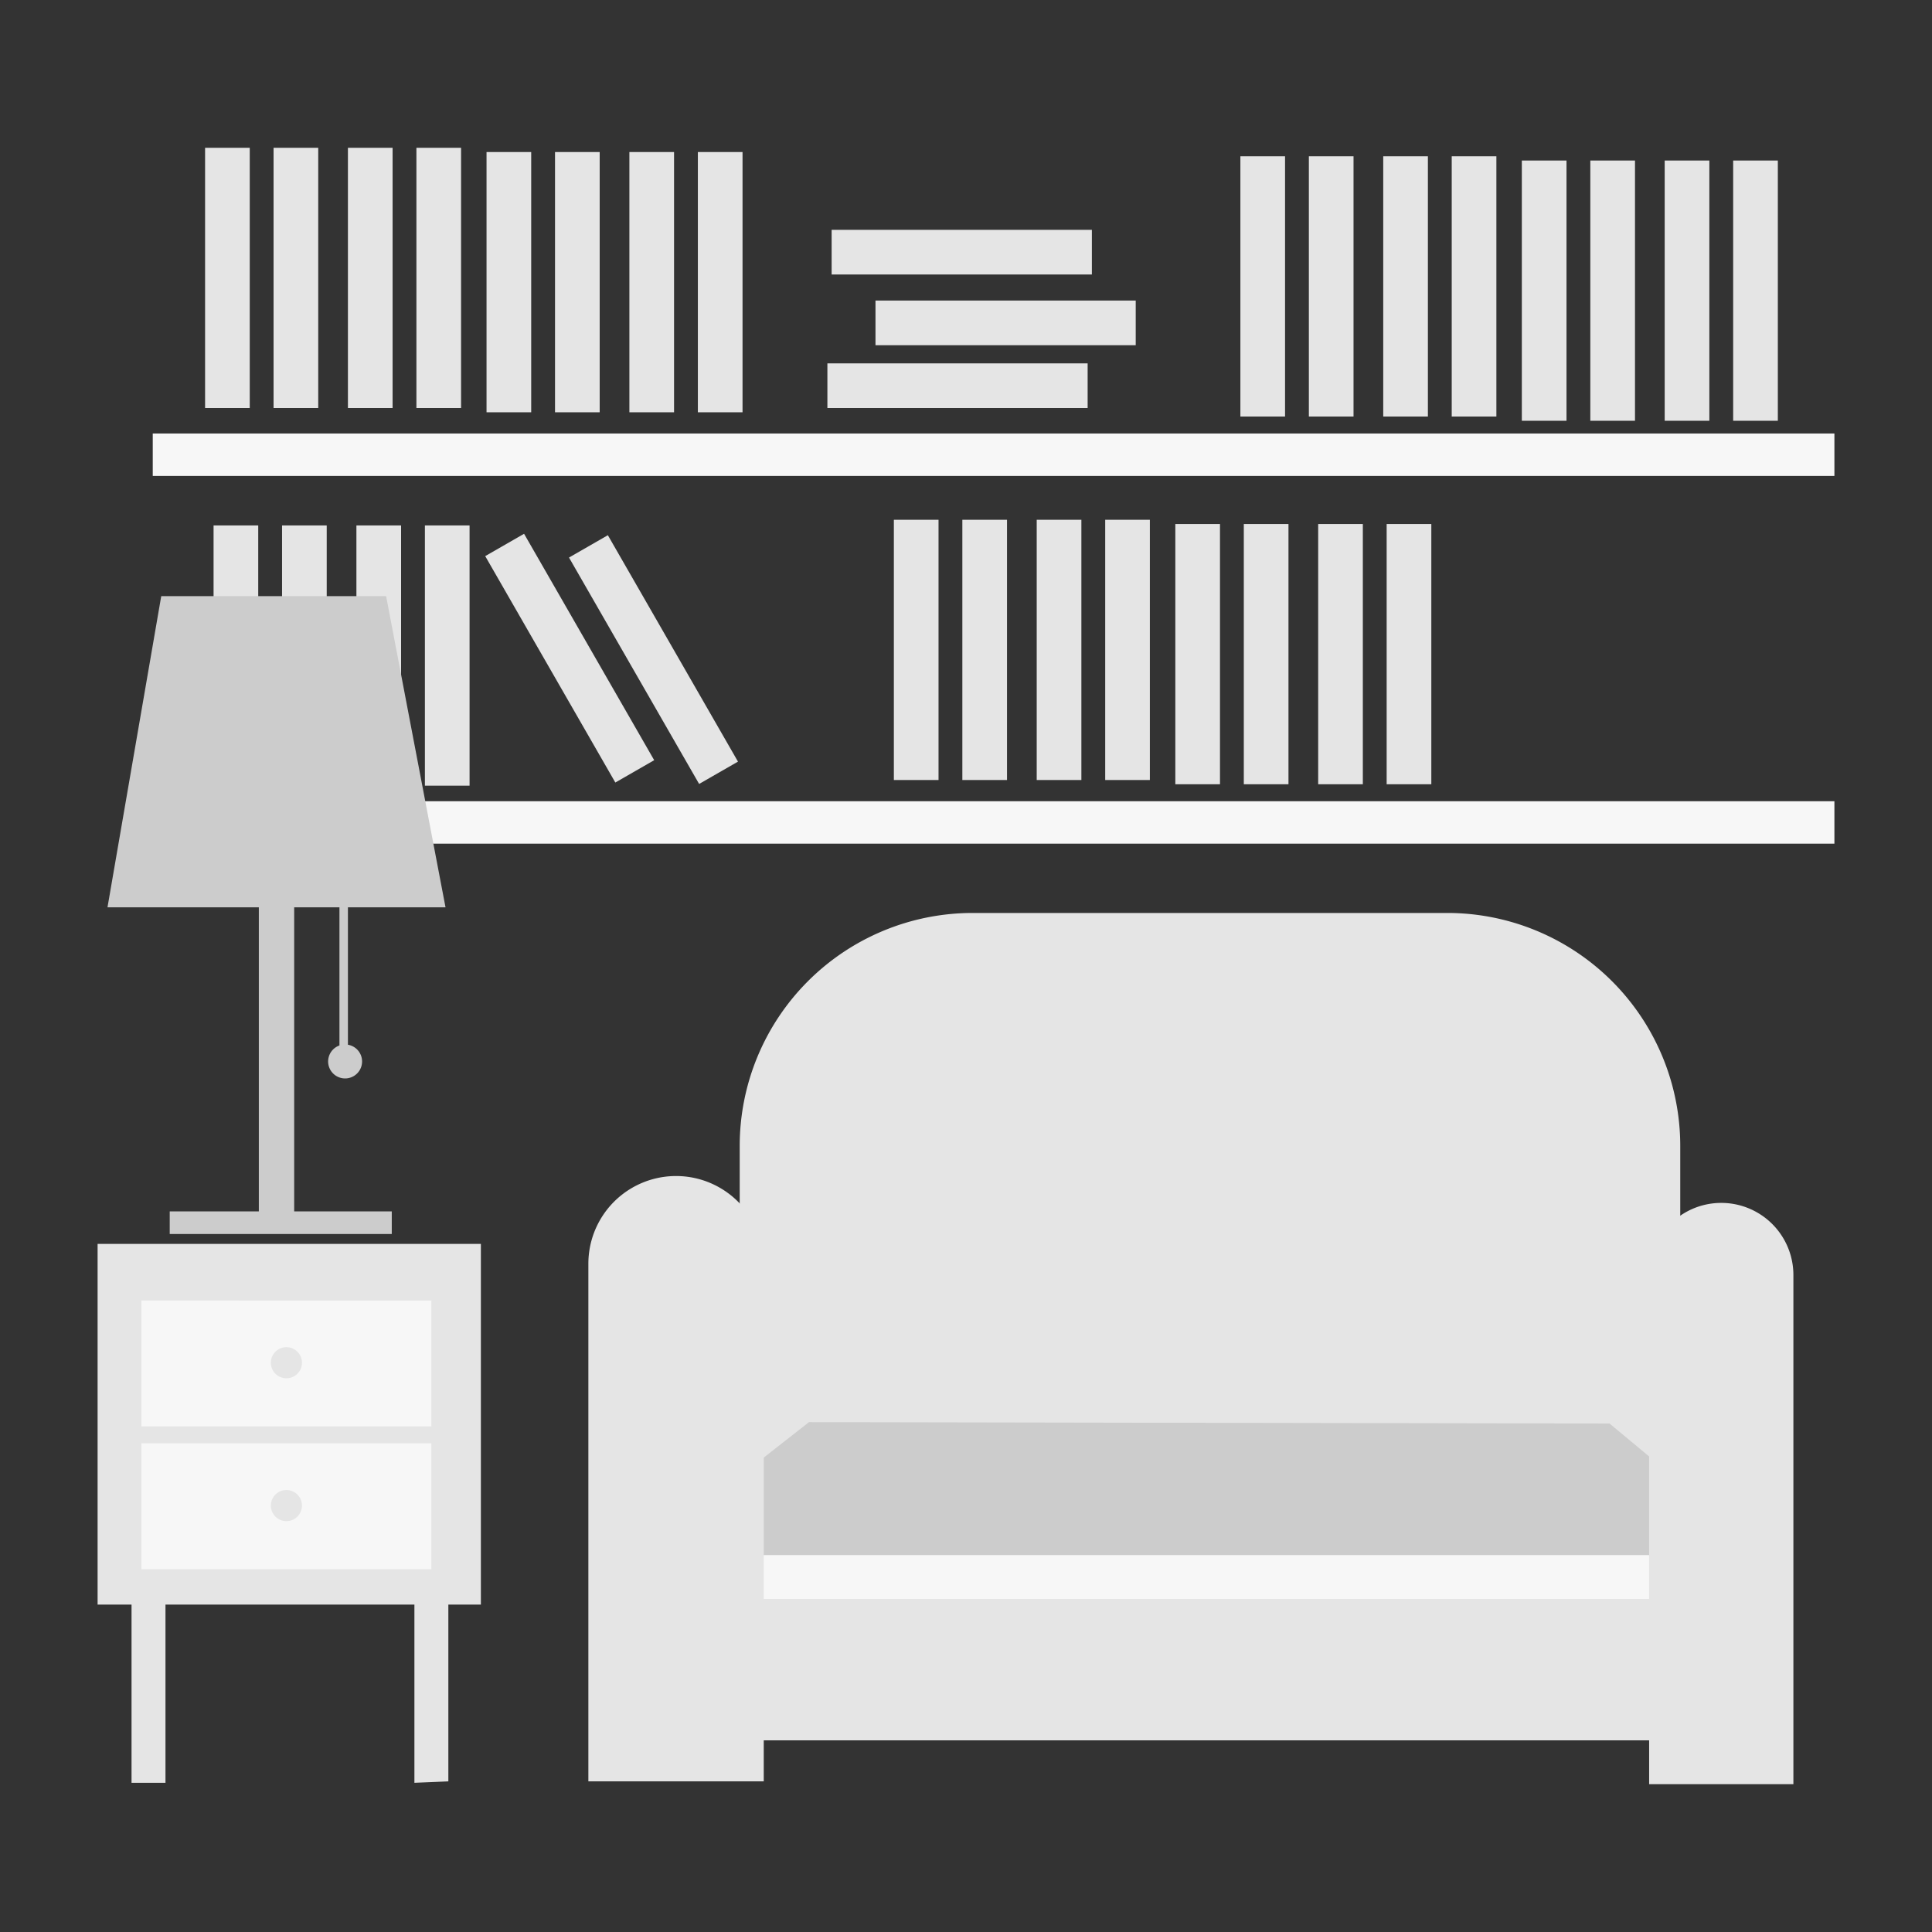 <svg id="Capa_1" data-name="Capa 1" xmlns="http://www.w3.org/2000/svg" viewBox="0 0 1366 1366"><rect x="0" y="0" width="1366" height="1366" fill="#333333" stroke="none"/><title>Mesa de trabajo 3</title><rect x="108" y="306.5" width="1189" height="30" fill="#f7f7f7"/><rect x="108" y="566.5" width="1189" height="30" fill="#f7f7f7"/><rect x="151" y="371.5" width="31.58" height="184" fill="#e5e5e5"/><rect x="199.42" y="371.5" width="31.58" height="184" fill="#e5e5e5"/><rect x="252" y="371.5" width="31.58" height="184" fill="#e5e5e5"/><rect x="300.42" y="371.5" width="31.58" height="184" fill="#e5e5e5"/><rect x="385.42" y="371.5" width="31.58" height="184" transform="matrix(0.87, -0.5, 0.5, 0.87, -178, 262.7)" fill="#e5e5e5"/><rect x="444.42" y="372.5" width="31.58" height="184" transform="matrix(0.87, -0.5, 0.5, 0.87, -170.59, 292.34)" fill="#e5e5e5"/><rect x="632" y="367.5" width="31.58" height="184" fill="#e5e5e5"/><rect x="680.42" y="367.5" width="31.58" height="184" fill="#e5e5e5"/><rect x="733" y="367.5" width="31.58" height="184" fill="#e5e5e5"/><rect x="781.42" y="367.5" width="31.58" height="184" fill="#e5e5e5"/><rect x="831" y="370.5" width="31.58" height="184" fill="#e5e5e5"/><rect x="879.42" y="370.5" width="31.58" height="184" fill="#e5e5e5"/><rect x="932" y="370.5" width="31.58" height="184" fill="#e5e5e5"/><rect x="980.42" y="370.5" width="31.58" height="184" fill="#e5e5e5"/><rect x="145" y="104.5" width="31.58" height="184" fill="#e5e5e5"/><rect x="193.42" y="104.5" width="31.58" height="184" fill="#e5e5e5"/><rect x="246" y="104.5" width="31.58" height="184" fill="#e5e5e5"/><rect x="294.42" y="104.5" width="31.58" height="184" fill="#e5e5e5"/><rect x="344" y="107.5" width="31.58" height="184" fill="#e5e5e5"/><rect x="392.42" y="107.5" width="31.58" height="184" fill="#e5e5e5"/><rect x="445" y="107.5" width="31.58" height="184" fill="#e5e5e5"/><rect x="493.42" y="107.5" width="31.58" height="184" fill="#e5e5e5"/><rect x="877" y="110.5" width="31.58" height="184" fill="#e5e5e5"/><rect x="925.42" y="110.5" width="31.58" height="184" fill="#e5e5e5"/><rect x="978" y="110.5" width="31.58" height="184" fill="#e5e5e5"/><rect x="1026.42" y="110.5" width="31.58" height="184" fill="#e5e5e5"/><rect x="1076" y="113.5" width="31.58" height="184" fill="#e5e5e5"/><rect x="1124.42" y="113.5" width="31.58" height="184" fill="#e5e5e5"/><rect x="1177" y="113.5" width="31.58" height="184" fill="#e5e5e5"/><rect x="1225.42" y="113.5" width="31.58" height="184" fill="#e5e5e5"/><rect x="695.21" y="136.29" width="31.58" height="184" transform="translate(939.29 -482.71) rotate(90)" fill="#e5e5e5"/><rect x="661.21" y="180.71" width="31.58" height="184" transform="translate(949.71 -404.29) rotate(90)" fill="#e5e5e5"/><rect x="664.21" y="86.29" width="31.58" height="184" transform="translate(858.29 -501.71) rotate(90)" fill="#e5e5e5"/><path d="M208,856.5h69v16H120v-16h63v-215H76l38-220H273l42,220H246v97.17a12,12,0,1,1-6,.52V641.5H208Z" fill="#ccc"/><polygon points="340 879.5 340 1134.5 317 1134.5 317 1259.5 293 1260.5 293 1134.5 117 1134.5 117 1260.5 93 1260.5 93 1134.5 69 1134.5 69 879.5 340 879.5" fill="#e5e5e5"/><path d="M100,919.5v89H305v-89Zm102.5,55a11,11,0,1,1,11-11A11,11,0,0,1,202.5,974.5Z" fill="#f7f7f7"/><path d="M100,1020.5v89H305v-89Zm102.5,55a11,11,0,1,1,11-11A11,11,0,0,1,202.5,1075.5Z" fill="#f7f7f7"/><path d="M687.73,645.5h335.54A164.73,164.73,0,0,1,1188,810.23V1105.5a0,0,0,0,1,0,0H523a0,0,0,0,1,0,0V810.23A164.73,164.73,0,0,1,687.73,645.5Z" fill="#e5e5e5"/><rect x="452" y="1092.5" width="798" height="51" fill="#f7f7f7"/><polygon points="1250 1099.5 452 1099.5 572 1005.5 1138 1006.5 1250 1099.5" fill="#ccc"/><path d="M1268,901.5v360H1166v-31H540v29H416v-366a62,62,0,0,1,124,0v237h626v-229a51,51,0,0,1,102,0Z" fill="#e5e5e5"/></svg>